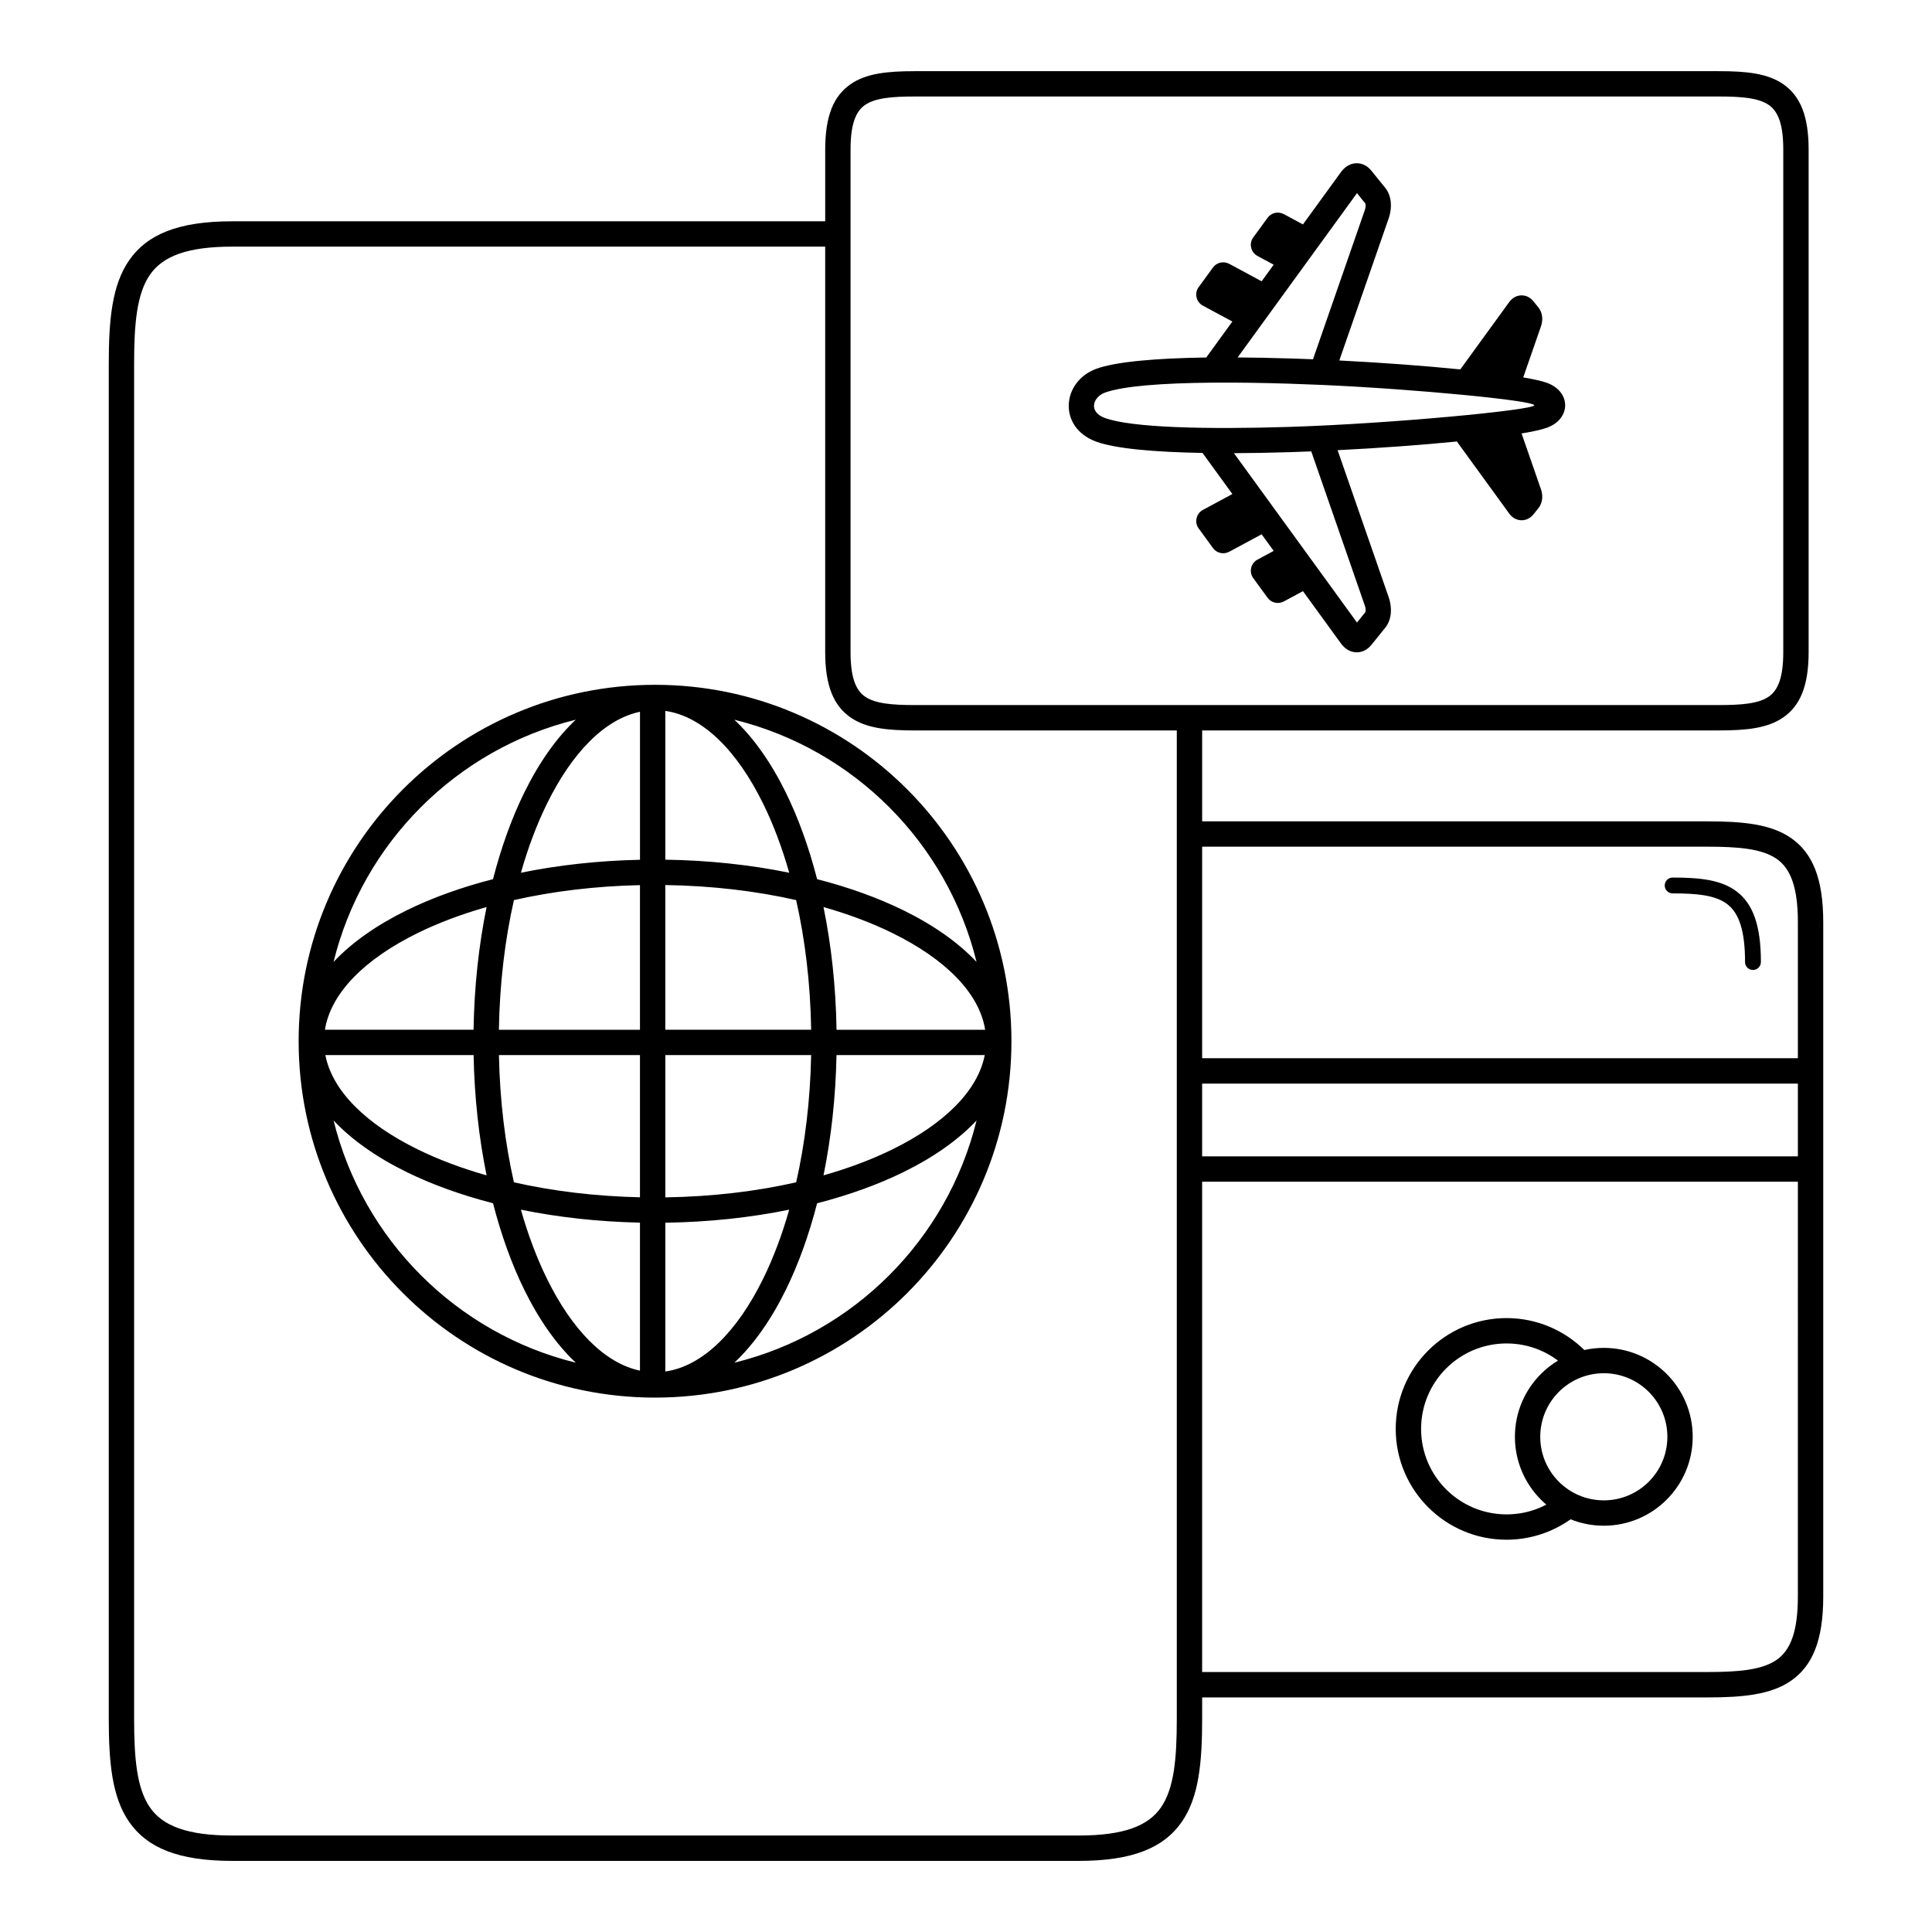 <?xml version="1.0" encoding="UTF-8"?>
<!-- Uploaded to: SVG Repo, www.svgrepo.com, Generator: SVG Repo Mixer Tools -->
<svg fill="#000000" width="800px" height="800px" version="1.1" viewBox="144 144 512 512" xmlns="http://www.w3.org/2000/svg">
 <path d="m492.99 330.85h106.54c5.981 0 10.523-0.363 13.246-2.262 2.504-1.746 3.809-5.254 3.809-11.785v-133.18c0-6.531-1.305-10.043-3.809-11.785-2.723-1.898-7.266-2.262-13.246-2.262h-213.07c-5.981 0-10.52 0.363-13.246 2.262-2.504 1.746-3.809 5.254-3.809 11.785v133.18c0 6.531 1.305 10.043 3.809 11.785 2.723 1.898 7.266 2.262 13.246 2.262h106.54zm117.66 68.109c0 1.16-0.941 2.098-2.098 2.098-1.16 0-2.098-0.941-2.098-2.098 0-8.352-1.598-12.918-4.664-15.309-3.113-2.426-8.059-2.891-14.523-2.891-1.16 0-2.098-0.941-2.098-2.098 0-1.16 0.941-2.098 2.098-2.098 7.312 0 13.016 0.609 17.102 3.793 4.133 3.223 6.289 8.801 6.289 18.605zm-50.422 147.67c-2.375 1.688-5.016 3.031-7.848 3.957-2.887 0.945-5.957 1.457-9.133 1.457-8.109 0-15.449-3.285-20.766-8.602-5.312-5.312-8.602-12.656-8.602-20.766s3.285-15.449 8.602-20.766c5.312-5.312 12.656-8.602 20.766-8.602 3.996 0 7.816 0.805 11.305 2.262 3.492 1.461 6.644 3.578 9.305 6.199 1.66-0.371 3.391-0.566 5.164-0.566 6.504 0 12.395 2.637 16.66 6.902 4.266 4.266 6.902 10.152 6.902 16.66 0 6.504-2.637 12.395-6.902 16.66-4.266 4.266-10.152 6.902-16.66 6.902-3.109 0-6.078-0.602-8.797-1.699zm-9.918-2.418c1.207-0.395 2.371-0.891 3.481-1.473-0.492-0.418-0.969-0.855-1.422-1.312-4.262-4.262-6.902-10.152-6.902-16.66 0-6.504 2.637-12.395 6.902-16.66 1.352-1.352 2.867-2.539 4.512-3.531-1.496-1.129-3.137-2.074-4.894-2.809-2.68-1.121-5.629-1.738-8.734-1.738-6.254 0-11.918 2.535-16.016 6.633s-6.633 9.762-6.633 16.016 2.535 11.918 6.633 16.016 9.762 6.633 16.016 6.633c2.477 0 4.852-0.391 7.059-1.113zm30.625-31.355c-3.047-3.047-7.258-4.934-11.91-4.934-4.652 0-8.863 1.887-11.91 4.934-3.047 3.047-4.934 7.258-4.934 11.91 0 4.652 1.887 8.863 4.934 11.91s7.258 4.934 11.91 4.934c4.652 0 8.863-1.887 11.91-4.934s4.934-7.258 4.934-11.91c0-4.652-1.887-8.863-4.934-11.91zm-118.36-88.41h157.88v-36.066c0-9.195-1.922-14.191-5.606-16.758-3.906-2.723-10.191-3.242-18.43-3.242h-133.84zm157.88 32.719h-157.88v129.94h133.84c8.238 0 14.527-0.52 18.43-3.242 3.684-2.566 5.606-7.562 5.606-16.758zm0-26h-157.88v19.281h157.88zm-69.883-179.76c0-1.262-31.602-4.312-56.273-5.398-0.094 0-0.188-0.004-0.281-0.012-2.801-0.121-5.609-0.227-8.398-0.316-6.894-0.219-13.645-0.32-19.867-0.273-0.211 0.023-0.43 0.023-0.641 0.004-12.93 0.117-23.512 0.887-28.297 2.641-1.008 0.367-1.773 0.973-2.269 1.684-0.391 0.566-0.609 1.18-0.625 1.766-0.016 0.555 0.145 1.117 0.5 1.621 0.449 0.637 1.207 1.207 2.324 1.625 7.051 2.629 27.145 3.066 48.711 2.394 27.457-0.855 65.141-4.496 65.117-5.734zm-64.742-12.418c2.035 0.062 4.078 0.137 6.129 0.223l13.75-39.582c0.141-0.402 0.219-0.887 0.188-1.348-0.012-0.176-0.031-0.305-0.051-0.332l-2.231-2.762-31.633 43.539c4.484 0.027 9.137 0.121 13.844 0.27zm13.105 0.543c11.457 0.582 22.684 1.422 32.059 2.367l13.02-17.922c0.098-0.133 0.203-0.258 0.316-0.375 0.152-0.168 0.312-0.32 0.477-0.453 0.664-0.535 1.438-0.832 2.281-0.871 0.887-0.039 1.73 0.215 2.481 0.781 0.281 0.211 0.535 0.453 0.758 0.727l1.371 1.699 0.062 0.082 0.004-0.004c0.59 0.781 0.871 1.68 0.934 2.566 0.059 0.801-0.082 1.641-0.32 2.332l-4.707 13.555c2.82 0.48 4.953 0.961 6.223 1.418 1.637 0.59 2.867 1.484 3.672 2.531 0.809 1.055 1.215 2.231 1.215 3.441 0 1.207-0.406 2.387-1.215 3.441-0.805 1.043-2.035 1.941-3.672 2.531-1.332 0.48-3.625 0.984-6.664 1.492l5.148 14.824c0.242 0.691 0.379 1.531 0.32 2.332-0.066 0.887-0.348 1.785-0.934 2.566l-0.004-0.004-0.062 0.082-1.371 1.699c-0.219 0.273-0.473 0.516-0.758 0.727-0.75 0.562-1.594 0.82-2.481 0.781-0.844-0.039-1.617-0.336-2.281-0.871-0.164-0.133-0.324-0.285-0.477-0.453-0.113-0.113-0.219-0.238-0.316-0.375l-13.594-18.711c-0.109-0.152-0.203-0.309-0.285-0.469-9.324 0.922-20.387 1.742-31.656 2.305l13.555 39.02c0.414 1.195 0.656 2.641 0.555 4.023-0.102 1.379-0.52 2.746-1.391 3.898l-0.004-0.004-0.062 0.082-3.711 4.594c-0.305 0.379-0.645 0.707-1.016 0.984-0.93 0.699-1.965 1.016-3.039 0.969-1.035-0.047-1.996-0.422-2.84-1.102-0.293-0.238-0.574-0.52-0.844-0.84-0.086-0.094-0.168-0.191-0.242-0.297l-10.145-13.965-5.086 2.738-0.004-0.008c-1.449 0.781-3.289 0.391-4.285-0.977l-3.641-4.996c-0.148-0.176-0.281-0.367-0.395-0.578-0.875-1.629-0.266-3.664 1.363-4.539l4.293-2.312-3.195-4.398-8.605 4.637-0.004-0.008c-1.449 0.781-3.289 0.391-4.285-0.977l-3.641-4.996c-0.148-0.176-0.281-0.367-0.395-0.578-0.875-1.629-0.266-3.664 1.363-4.539l7.812-4.207-7.91-10.891c-12.719-0.223-23.176-1.129-28.27-3.027-2.484-0.926-4.289-2.356-5.473-4.039-1.215-1.723-1.758-3.684-1.707-5.637 0.051-1.926 0.676-3.812 1.805-5.438 1.242-1.789 3.098-3.281 5.469-4.148 5.25-1.922 16.07-2.812 29.164-3.004l6.922-9.527-7.812-4.207c-1.629-0.875-2.242-2.91-1.363-4.539 0.113-0.211 0.246-0.402 0.395-0.578l3.641-4.996c0.996-1.367 2.836-1.758 4.285-0.977l0.004-0.008 8.605 4.637 3.195-4.398-4.293-2.312c-1.629-0.875-2.242-2.91-1.363-4.539 0.113-0.211 0.246-0.402 0.395-0.578l3.641-4.996c0.996-1.367 2.836-1.758 4.285-0.977l0.004-0.008 5.086 2.738 10.145-13.965c0.078-0.105 0.156-0.203 0.242-0.297 0.266-0.324 0.547-0.602 0.844-0.84 0.844-0.68 1.805-1.055 2.84-1.102 1.078-0.047 2.109 0.27 3.039 0.969 0.371 0.277 0.715 0.605 1.016 0.984l3.711 4.594 0.062 0.082 0.004-0.004c0.871 1.152 1.289 2.519 1.391 3.898 0.102 1.383-0.141 2.832-0.555 4.023l-13.098 37.699zm-13.297 24.301c-4.984 0.156-9.906 0.25-14.629 0.266l32.605 44.879 2.231-2.762c0.02-0.027 0.039-0.152 0.051-0.332 0.035-0.461-0.047-0.949-0.188-1.348l-14.211-40.91c-1.957 0.078-3.914 0.148-5.856 0.211zm-122.95-54.469h-157.18c-11.863 0-18.352 2.539-21.742 7.406-3.547 5.09-4.223 13.125-4.223 23.629v359c0 10.504 0.676 18.539 4.223 23.629 3.391 4.867 9.879 7.406 21.742 7.406h224.39c11.863 0 18.352-2.539 21.742-7.406 3.547-5.09 4.223-13.125 4.223-23.629v-261.82h-69.406c-7.234 0-12.898-0.555-17.078-3.469-4.398-3.066-6.695-8.262-6.695-17.297v-107.44zm99.895 128.21v24.094h133.84c9.492 0 16.902 0.715 22.262 4.449 5.582 3.891 8.492 10.57 8.492 22.27v178.73c0 11.699-2.91 18.379-8.492 22.27-5.359 3.734-12.77 4.449-22.262 4.449h-133.84v5.566c0 11.758-0.871 20.918-5.43 27.461-4.715 6.766-12.887 10.293-27.254 10.293h-224.39c-14.367 0-22.539-3.527-27.254-10.293-4.559-6.543-5.43-15.703-5.43-27.461v-359c0-11.758 0.871-20.918 5.43-27.461 4.715-6.766 12.887-10.293 27.254-10.293h157.18v-19.02c0-9.035 2.293-14.23 6.695-17.297 4.18-2.91 9.844-3.469 17.078-3.469h213.07c7.234 0 12.898 0.555 17.078 3.469 4.398 3.066 6.695 8.262 6.695 17.297v133.18c0 9.035-2.293 14.23-6.695 17.297-4.18 2.91-9.844 3.469-17.078 3.469zm-230.18 61.344c4.832-5.144 11.395-9.754 19.316-13.648 6.723-3.305 14.453-6.109 22.934-8.285 2.18-8.48 4.981-16.211 8.285-22.934 3.894-7.922 8.504-14.488 13.648-19.32-15.789 3.879-29.895 12.031-41.027 23.164-11.129 11.129-19.281 25.238-23.16 41.023zm49.645-23.633c9.801-2 20.434-3.203 31.555-3.434v-39.227c-9.43 1.988-18.051 10.93-24.652 24.367-2.672 5.434-4.996 11.582-6.902 18.293zm38.273-3.457c11.586 0.164 22.652 1.379 32.828 3.457-1.906-6.711-4.231-12.859-6.902-18.293-6.902-14.043-16-23.172-25.926-24.594zm40.223 5.16c8.48 2.18 16.211 4.984 22.934 8.285 7.922 3.894 14.484 8.504 19.316 13.648-3.879-15.785-12.031-29.895-23.16-41.023s-25.238-19.281-41.027-23.164c5.144 4.832 9.754 11.395 13.648 19.32 3.305 6.723 6.106 14.453 8.285 22.934zm42.25 63.957c-4.832 5.141-11.395 9.754-19.316 13.648-6.723 3.305-14.453 6.109-22.934 8.285-2.18 8.48-4.984 16.211-8.285 22.934-3.894 7.922-8.504 14.488-13.648 19.32 15.789-3.879 29.895-12.031 41.027-23.164 11.129-11.129 19.281-25.238 23.16-41.023zm-49.645 23.633c-10.176 2.078-21.242 3.293-32.828 3.457v39.43c9.926-1.422 19.027-10.551 25.926-24.594 2.672-5.434 4.996-11.582 6.902-18.293zm-39.547 3.434c-11.125-0.234-21.754-1.434-31.559-3.434 1.906 6.711 4.234 12.859 6.902 18.293 6.606 13.438 15.223 22.379 24.652 24.367v-39.227zm-38.949-5.137c-8.48-2.18-16.211-4.984-22.934-8.285-7.922-3.894-14.484-8.504-19.316-13.648 3.879 15.785 12.031 29.895 23.16 41.023 11.129 11.129 25.238 19.281 41.027 23.164-5.144-4.832-9.754-11.395-13.648-19.32-3.305-6.723-6.106-14.453-8.285-22.934zm-19.996-71.594c-13.895 6.828-22.98 15.809-24.547 25.613h39.387c0.184-11.473 1.395-22.434 3.453-32.516-6.711 1.906-12.859 4.231-18.293 6.902zm-24.434 32.332c1.855 9.551 10.844 18.289 24.434 24.969 5.434 2.672 11.582 4.996 18.293 6.902-2.019-9.895-3.227-20.633-3.441-31.871zm49.973 33.715c10.215 2.312 21.496 3.707 33.402 3.965v-37.68h-37.375c0.238 12.02 1.637 23.41 3.973 33.715zm40.121 3.988c12.375-0.18 24.094-1.59 34.676-3.988 2.336-10.305 3.734-21.695 3.973-33.715h-38.645v37.703zm41.922-5.832c6.711-1.906 12.859-4.231 18.293-6.902 13.59-6.676 22.574-15.414 24.434-24.969h-39.285c-0.215 11.238-1.422 21.977-3.441 31.871zm42.84-38.586c-1.566-9.805-10.652-18.785-24.547-25.613-5.434-2.672-11.582-4.996-18.293-6.902 2.059 10.082 3.269 21.043 3.453 32.516zm-50.09-34.363c-10.578-2.398-22.301-3.805-34.676-3.988v38.348h38.656c-0.199-12.258-1.605-23.871-3.984-34.363zm-41.391-3.965c-11.906 0.258-23.188 1.648-33.402 3.965-2.375 10.492-3.781 22.105-3.984 34.363h37.387zm3.996-53.086c26.082 0 49.691 10.57 66.785 27.664 17.09 17.09 27.664 40.703 27.664 66.785s-10.57 49.691-27.664 66.785c-17.09 17.09-40.703 27.664-66.785 27.664-26.082 0-49.691-10.57-66.785-27.664-17.09-17.09-27.664-40.703-27.664-66.785s10.57-49.691 27.664-66.785c17.09-17.09 40.703-27.664 66.785-27.664z"/>
</svg>